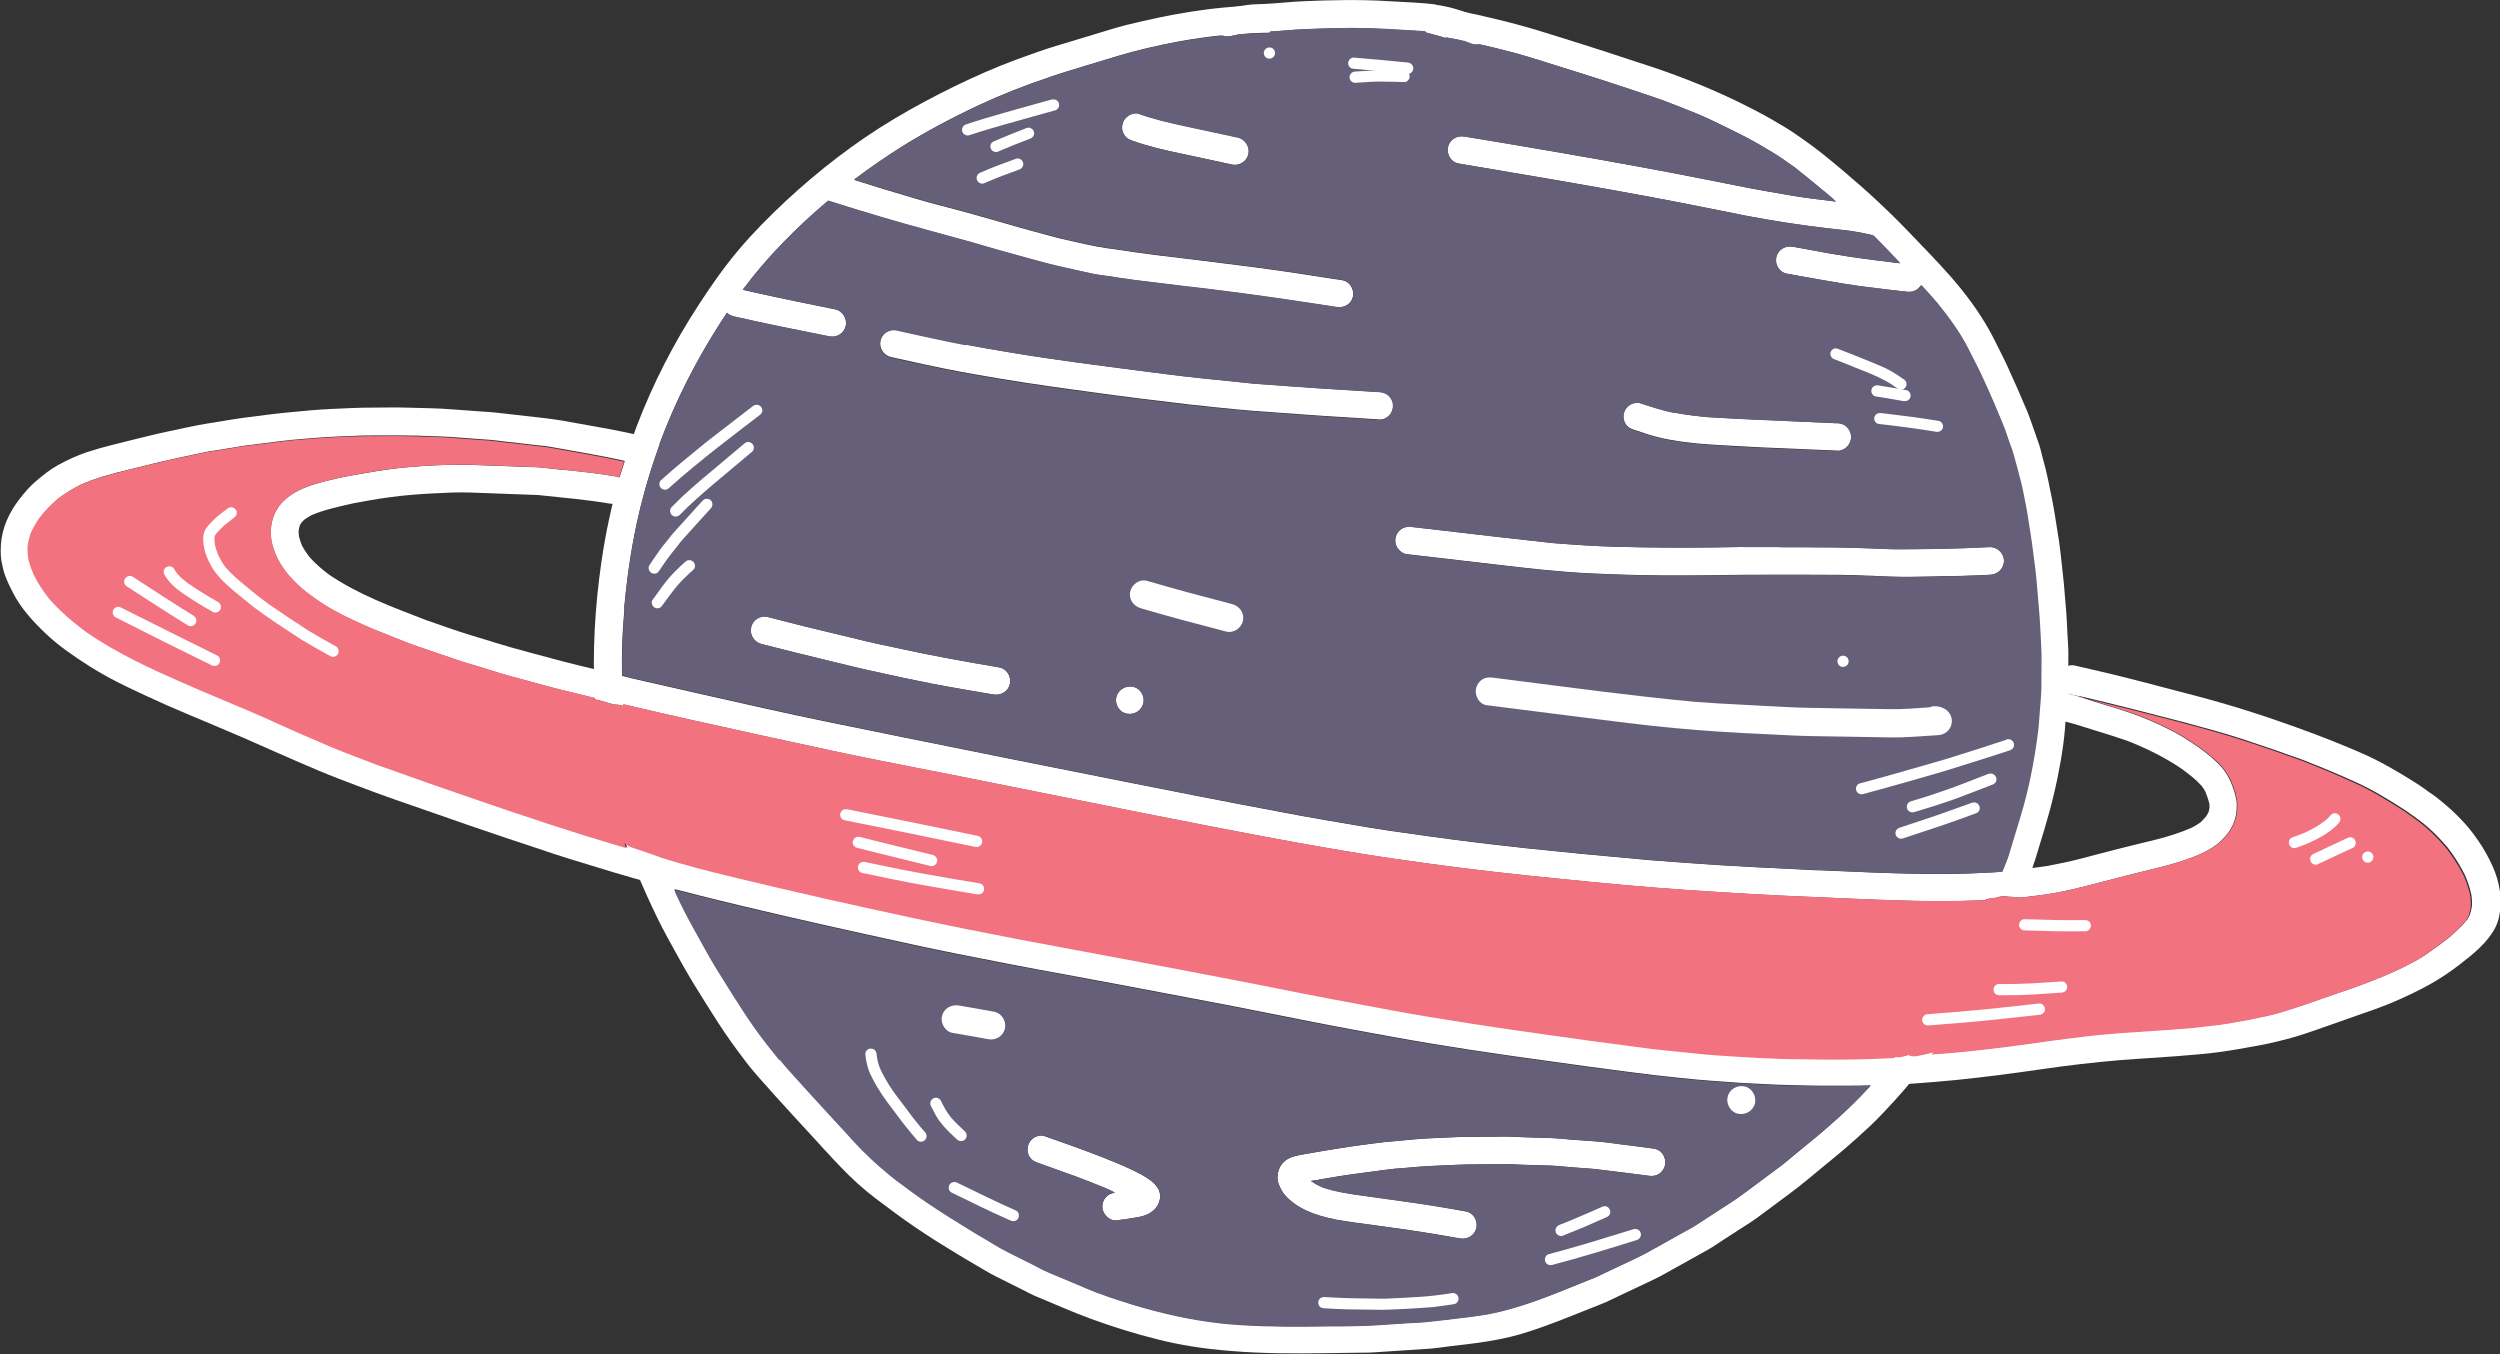 <?xml version="1.0" encoding="UTF-8"?>
<svg id="Capa_2" data-name="Capa 2" xmlns="http://www.w3.org/2000/svg" viewBox="0 0 207.11 112.19">
  <rect x="0" y="0" width="207.11" height="112.19" fill="#333333" stroke="none"/>
  <defs>
    <style>
      .cls-1 {
        fill: #665f79;
      }

      .cls-2 {
        fill: #fff;
      }

      .cls-3 {
        fill: #f2727f;
      }
    </style>
  </defs>
  <g id="OBJECTS">
    <g>
      <path class="cls-2" d="M117.44.47c-.01.06-.02.11-.03.18,0,.09,0,.18,0,.27-.02.31-.05.62-.11.93-.01.08-.03.15-.04.23.12.03.23.07.35.13.17.09.31.22.41.37,0,0,.01,0,.01,0h0s0,0,0,0c.02.03.05.07.05.1l.59.16c.38.1.77.21,1.14.33v-.02s-.04-.02-.05-.03c0,0,.01,0,.02,0l-.02-.03.34.07.34.06c.28.05.56.11.84.17l.11.04c.36.07.72.15,1.08.23.02,0,.03,0,.05,0,.93.21,1.85.44,2.77.68.88.23,1.75.51,2.6.77l.15.05.84.26.47.15c1.09.34,2.17.67,3.25,1.02,1.67.54,3.33,1.09,4.99,1.66.98.37,1.95.75,2.94,1.15.85.35,1.7.77,2.52,1.17l.21.11.2.1c1.04.51,1.83.93,2.55,1.36l.42.25c.32.18.63.37.93.57l.14.09,1.16.81c.98.78,1.94,1.56,2.89,2.36.14.11.28.23.41.37.85.74,1.68,1.5,2.51,2.27.23.21.45.43.68.64.01,0,.02,0,.03,0,.56.55,1.1,1.11,1.69,1.73l.11.12.33.35s.02.03.03.05c.6.62,1.2,1.24,1.79,1.88,0,0,0-.01,0-.01.45.49.89.98,1.32,1.48,1.17,1.44,2,2.66,2.59,3.83l.93,1.84.19.41.07.14c.29.63.58,1.26.85,1.9l.4.95.4.95c.13.31.24.64.35.96l.13.39.12.33c.11.31.22.61.3.93l.27.99.26.99c.19.67.32,1.37.45,2.1l.11.6.08.51c.16,1.01.33,2.05.45,3.08l.09.69c.06.43.11.87.15,1.31l.1,1.17.1,1.17c.08.98.13,1.96.18,2.94l.04.84c0,.12,0,.25,0,.37v.15c0,.47,0,.95-.01,1.43v.37c0,.39,0,.77-.04,1.16-.07.9-.14,1.8-.21,2.71-.33,2.72-.82,5.11-1.49,7.31-.34,1.13-.68,2.27-1.03,3.4l-.46,1.17s0,0-.01,0c-.16.42-.32.84-.48,1.26-.12.31-.24.61-.37.92.04,0,.09-.01.13-.02h.21c.13-.06.28-.1.45-.12.14-.02.28-.02.42-.01l.32.03h.18s.17.03.17.03h.15c.15.02.3.03.45.04,0,0,0,0,.01,0,.21-.55.42-1.1.63-1.65.18-.47.36-.94.51-1.42.26-.84.51-1.69.77-2.53.29-.97.56-1.94.79-2.93.22-.9.4-1.81.56-2.72.15-.87.28-1.74.35-2.62.06-.77.12-1.54.19-2.32.04-.49.08-.96.08-1.45,0-.84.01-1.67.02-2.51,0-.56-.05-1.13-.08-1.69-.03-.57-.04-1.13-.09-1.7-.07-.83-.14-1.67-.21-2.5-.05-.53-.11-1.05-.17-1.58-.07-.61-.13-1.23-.22-1.84-.13-.8-.25-1.6-.38-2.4-.1-.63-.23-1.25-.36-1.87-.11-.56-.22-1.12-.36-1.68-.12-.43-.23-.86-.34-1.29-.07-.26-.12-.53-.21-.78-.25-.71-.5-1.43-.75-2.14-.2-.58-.47-1.15-.71-1.72-.22-.52-.44-1.04-.68-1.55-.3-.66-.58-1.32-.91-1.96-.35-.69-.68-1.39-1.05-2.06-.91-1.63-2.02-3.12-3.25-4.52-1.08-1.23-2.24-2.41-3.37-3.59-1.75-1.83-3.6-3.54-5.54-5.17-1.05-.88-2.1-1.76-3.23-2.54-.53-.37-1.05-.74-1.6-1.07-.56-.33-1.1-.66-1.67-.97-1.16-.62-2.33-1.21-3.53-1.75-1.26-.57-2.52-1.08-3.81-1.56-1.23-.46-2.48-.87-3.73-1.27-1.27-.42-2.54-.84-3.82-1.24-1.2-.38-2.4-.76-3.61-1.13-1.23-.38-2.46-.71-3.71-1.01-.99-.24-1.99-.47-3-.66-1.18-.22-2.36-.4-3.55-.48h0Z"/>
      <path class="cls-2" d="M108.6.51c-1.88-.1-3.76-.09-5.64,0-1.92.1-3.82.35-5.71.7-.91.17-1.81.36-2.71.57-.83.19-1.67.39-2.48.64-.62.19-1.25.38-1.87.57-.82.25-1.64.49-2.46.74-1.18.35-2.34.77-3.49,1.19-1.76.65-3.48,1.41-5.16,2.23-1.7.83-3.37,1.72-4.99,2.69-3.24,1.93-6.25,4.27-9.01,6.83-1.36,1.27-2.68,2.6-3.88,4.02-1.21,1.43-2.29,2.98-3.31,4.55-2.06,3.16-3.79,6.53-5.14,10.06-.37.97-.71,1.94-1.02,2.93,0,0,.01,0,.02,0l-.22.69-.17.51c-.68,2.34-1.19,4.73-1.54,7.14-.53,3.71-.76,7.49-.54,11.24h0s.01,0,0,.14c.05,0,.1,0,.15.02l.14.02c.07.01.14.04.22.07l.12.03c.18.06.37.11.55.16l.21.06.2.06s.07,0,.12,0c.14,0,.29.02.44.05.05.01.11.02.17.06.01,0,.02,0,.04,0,0-.02,0-.05.02-.1-.06-.8-.1-1.6-.11-2.4h-.02c-.03-1.5,0-3.02.12-4.52.02-.34.05-.69.08-1.04,0,0,0,0,0,0,0,.02,0,.03,0,.05,0-.02,0-.03,0-.05,0,.01-.02.03-.03.04.23-2.57.57-4.88,1.04-7.07.39-1.82.89-3.61,1.47-5.33.15-.46.31-.91.47-1.37h0s0,.02,0,.02l-.05.08c1.29-3.48,3-6.87,5.08-10.1.49-.77,1-1.53,1.53-2.27,0,0,0,0,0,0,.01-.02.02-.03.03-.04,0,.01-.02.02-.02.03.01-.02.03-.04.05-.06,0,0-.01.02-.02.03.01-.02.03-.04.04-.06,0,0,0,.01,0,.01.09-.12.17-.23.26-.35,0,0-.01,0-.02,0,1.01-1.35,2.13-2.65,3.33-3.89,1.15-1.19,2.42-2.37,3.76-3.5h.01c.12-.1.24-.2.37-.31-.02.02-.04.04-.07.05.03-.03.07-.05.1-.08h0s0,0,0,0c.04-.04.08-.07.12-.11-.03.03-.07.06-.1.09.58-.48,1.16-.94,1.76-1.39-.01,0-.02,0-.03,0,1.29-.97,2.62-1.89,3.96-2.73,1.85-1.15,3.92-2.27,6.32-3.4,1.82-.85,3.78-1.63,5.99-2.37.9-.31,1.81-.58,2.73-.86l1.42-.43,1.42-.43c1.54-.46,3.23-.86,5.18-1.22,1.17-.21,2.36-.37,3.55-.49.01,0,.03,0,.04.01.38-.03.76-.07,1.14-.09l.11-.02c.45-.03.89-.06,1.34-.07.39-.02.79-.04,1.17-.03.02-.05.05-.09.09-.15,0,0,.01,0,.02,0,.21-.28.52-.42.87-.46.83-.09,1.67-.11,2.51-.13.07,0,.14,0,.21,0,.04-.02.09-.04.14-.05.37-.14.79-.09,1.19-.02.35.03.7.07,1.05.11,0,0,0,0,.01,0,.02-.05.04-.09.06-.13.26-.48.76-.67,1.28-.59.28.04.56.1.84.17.05-.15.11-.29.16-.44-.1-.02-.2-.04-.3-.06-1.54-.29-3.11-.41-4.68-.5h0Z"/>
      <path class="cls-2" d="M160.11,87.16l-.46.11c-.22.05-.44.1-.66.15-.21.05-.41.06-.59.03-.1-.02-.18-.05-.25-.09l-.13.04-.1.03-.1.03c-.15.05-.3.09-.48.09-.07,0-.14-.01-.21-.02-.02,0-.03,0-.05-.01l-.09.09s-.03,0-.04,0c-.48.59-.98,1.19-1.49,1.76-.18.2-.36.4-.54.6,0,0,0,.02,0,.02-.52.57-1.07,1.14-1.63,1.67-.63.62-1.3,1.21-1.95,1.78l-.14.12-.27.24-1.63,1.34-1.49,1.23c-.22.18-.46.35-.69.52l-.08.06-.24.18c-.74.56-1.49,1.11-2.23,1.66-.75.55-1.52,1.05-2.38,1.6l-.8.52c-.13.09-.27.17-.4.26-.27.18-.54.36-.82.52-.64.35-1.28.7-1.91,1.06l-.64.36-.09.05c-.64.36-1.3.73-1.97,1.05l-3.33,1.57-1.41.57c-2.41.98-4.9,2-7.5,2.5-1.21.21-2.45.35-3.73.49l-1.25.14c-.35.04-.7.06-1.05.08l-.48.02-1.37.09-1.35.09c-.97.07-1.95.08-2.87.08h-.83c-2.41.05-4.98.07-7.5-.09-.4-.03-.79-.05-1.1-.08-1.11-.1-2.27-.27-3.44-.49-2.37-.45-4.83-1.15-7.53-2.14-.27-.11-.54-.22-.81-.33l-.23-.1-.56-.24-2.26-.94c-.32-.14-.64-.3-.95-.47l-.36-.19-2.16-1.08c-.36-.18-.72-.39-1.14-.64l-.5-.3c-.51-.29-1.02-.6-1.52-.91-1.09-.66-2.26-1.39-3.41-2.17-.13-.08-.25-.17-.32-.22l-.36-.25c-.31-.22-.63-.44-.93-.67l-.51-.38c-.37-.27-.73-.54-1.08-.83l-.24-.2-.09-.08c-.42-.35-.84-.71-1.23-1.09-.55-.52-.97-.94-1.36-1.36-.58-.64-1.17-1.27-1.75-1.91l-.32-.35c-1.06-1.16-2.13-2.31-3.17-3.49l-.55-.62-.25-.31c-.05-.06-.1-.12-.15-.17v.03s.05.04.06.06c-.02-.02-.03-.04-.05-.06l.03.07c-.69-.84-1.5-1.83-2.25-2.92-.57-.83-1.12-1.69-1.66-2.53l-.14-.22-.35-.56c-.56-.89-1.16-1.84-1.7-2.82l-.44-.79-.8-1.45c-.4-.73-.81-1.53-1.31-2.6l-.07-.19c-.43-.92-.83-1.85-1.2-2.79-.02,0-.03-.01-.05-.01,0,0,0-.04-.01-.08h0s-.27-.1-.27-.1l-.24-.08-.13-.05-.13-.05c-.13-.04-.27-.08-.39-.13-.2-.06-.39-.13-.58-.2l-.22-.07c-.22-.07-.44-.14-.62-.26-.09-.05-.17-.11-.23-.17-.02-.01-.04-.03-.05-.04l.07.24c.52,1.46,1.11,2.9,1.75,4.31.52,1.13,1.05,2.26,1.65,3.35.69,1.25,1.36,2.5,2.1,3.72.68,1.12,1.38,2.22,2.08,3.32.73,1.14,1.52,2.23,2.34,3.3.37.49.79.98,1.2,1.44.44.49.87.98,1.31,1.47.94,1.04,1.88,2.06,2.83,3.09.84.92,1.68,1.85,2.55,2.75.87.91,1.8,1.76,2.81,2.53,1.13.86,2.27,1.71,3.44,2.5,1.12.76,2.26,1.47,3.42,2.17.5.31,1.01.6,1.52.9.52.3,1.04.63,1.58.9.74.37,1.48.74,2.22,1.11.42.21.83.44,1.26.61,1.45.6,2.9,1.25,4.37,1.79,1.85.68,3.73,1.27,5.64,1.74.92.23,1.84.42,2.78.57,1.03.17,2.08.28,3.13.37,2.7.23,5.41.23,8.12.19.93-.02,1.86-.03,2.8-.04.37,0,.74,0,1.1-.03,1.52-.1,3.03-.2,4.55-.3.58-.04,1.17-.14,1.75-.21.76-.09,1.52-.17,2.29-.28.92-.13,1.83-.29,2.73-.51.95-.23,1.88-.55,2.81-.88.78-.28,1.55-.58,2.32-.89.8-.32,1.6-.64,2.41-.96.43-.17.85-.39,1.28-.59.83-.39,1.67-.78,2.5-1.18.35-.17.71-.33,1.06-.52,1.31-.73,2.62-1.45,3.92-2.18.47-.27.92-.59,1.37-.88.73-.47,1.46-.95,2.19-1.41.33-.22.64-.45.96-.69.75-.56,1.5-1.12,2.25-1.67,1.01-.75,1.96-1.56,2.93-2.36.55-.45,1.1-.9,1.64-1.36.69-.6,1.38-1.21,2.05-1.84.71-.67,1.38-1.39,2.04-2.11,1.15-1.26,2.22-2.59,3.24-3.96,0,0-.01,0-.02,0h0s-.01,0-.01,0l.12-.12h0s.03-.04.04-.06l-.14.03h0Z"/>
      <path class="cls-2" d="M69.01,16.28s.01,0,.02-.01c0,0-.01,0-.02.01h0Z"/>
      <polygon class="cls-2" points="69.01 16.29 69.01 16.28 69.01 16.29 69.01 16.29 69.01 16.29"/>
      <path class="cls-2" d="M68.97,16.32s.02-.02.03-.03c-.01,0-.02.02-.03.03h0Z"/>
      <path class="cls-2" d="M61.25,24.37s0-.01.01-.02c0,0,0,.01-.01.02h0Z"/>
      <path class="cls-2" d="M118.96.37c-1.29-.16-2.59-.19-3.89-.27-2.35-.15-4.7-.1-7.06,0-1.03.04-2.06.17-3.09.22-.52.03-1.05.02-1.57.09-.67.09-1.33.22-1.99.37-.62.14-.94.9-.76,1.46.09.28.3.53.56.67.04.02.07.04.11.05.01,0,.03,0,.04,0,.05.02.1.03.16.04.18.03.36.02.59-.03l.55-.12s.08,0,.12,0c.11-.02.21-.04.32-.06.59-.07,1.17-.11,1.77-.13.13,0,.26-.01.38-.02,0,0,0-.01.01-.02.47-.02.94-.06,1.41-.1.94-.08,1.9-.12,2.83-.14h.17s.5-.02.5-.02c1.23-.04,2.36-.04,3.45,0,.8.03,1.6.07,2.4.12l.3.02.91.05c.29.02.57.04.86.06h0s0,0,0,0c0,0,0,0,0,.01.07,0,.15.01.22.02.44.06.88.13,1.31.24.47.12.93.27,1.39.42.07.03.15.06.22.09.04,0,.08.02.12.02l.42.16c.12.05.24.09.35.11.16.03.31.03.46,0,.01,0,.02,0,.04,0,.01,0,.03,0,.04-.01.28-.09.53-.3.67-.56.14-.27.17-.6.08-.9-.08-.26-.3-.57-.56-.67-1.06-.43-2.15-.84-3.27-1.05-.2-.04-.39-.07-.59-.09h0Z"/>
      <path class="cls-2" d="M67.81,15.28c-.07.3-.01.62.15.88.16.24.37.38.62.48,0,0,.01,0,.02-.01l.09.03c2.92.93,5.63,1.74,8.28,2.45l1.06.29.47.13c.68.19,1.36.37,2.04.56l1.12.33c.89.26,1.77.51,2.67.75l.91.25c.92.26,1.86.52,2.81.72.78.17,1.56.35,2.39.53l.2.04c.3.06.61.1.91.14l.46.06.55.09.19.03c.39.06.78.12,1.18.17l1.07.13,1.07.13,2.03.25,1.9.22c3.7.45,7.47,1.02,10.71,1.51.66.1,1.23-.26,1.37-.86.07-.29,0-.63-.18-.9-.17-.25-.4-.41-.69-.46-2.69-.42-5.13-.8-7.61-1.12-2.64-.34-5.28-.66-7.93-.98-1.13-.14-2.25-.31-3.38-.48l-.3-.04-.31-.04c-.3-.05-.59-.1-.89-.15-.65-.12-1.29-.27-1.94-.42l-.89-.2c-.36-.08-.71-.18-1.07-.28l-.45-.12-.7-.19c-.38-.1-.76-.2-1.14-.31l-1.98-.57-1.98-.56c-.74-.21-1.48-.41-2.22-.6-.9-.23-1.8-.47-2.7-.74l-.79-.24c-1.17-.34-2.34-.69-3.51-1.07-.75-.23-1.49-.46-2.23-.69-.03-.01-.07-.02-.11-.03-.58-.11-1.16.36-1.29.91h0Z"/>
      <path class="cls-2" d="M59.86,24.84c-.09.4.05.81.33,1.09,0,0,0-.01.01-.02.15.15.34.25.55.3,2.55.58,5.11,1.1,7.95,1.66.63.12,1.22-.26,1.36-.87.07-.29,0-.62-.17-.89-.17-.25-.42-.42-.7-.48-2.17-.44-4.41-.89-6.64-1.39-.43-.09-.86-.19-1.29-.29-.01,0-.02,0-.04-.01-.6-.12-1.22.29-1.35.9h0Z"/>
      <path class="cls-2" d="M114.2,32.48c-3.57-.21-6.96-.44-10.34-.7l-.84-.09c-2.32-.23-4.42-.44-6.51-.71l-1.55-.2c-1.97-.25-3.94-.51-5.91-.78-1.33-.18-2.65-.37-3.97-.58-1.08-.17-2.16-.36-3.23-.54l-.46-.08c-.45-.08-.9-.16-1.35-.25-1.84-.35-3.7-.77-5.51-1.17l-.25-.05c-.6-.11-1.2.28-1.33.88-.14.62.25,1.23.87,1.37l.1.02c1.63.37,3.66.82,5.62,1.19.47.09.93.17,1.4.25,1.32.23,2.65.46,3.98.66,1.29.2,2.58.38,3.95.57l.22.03c2.29.32,4.65.64,6.99.91l1.32.16c.79.1,1.59.2,2.39.27l.71.08.69.07c.89.09,1.79.18,2.68.25,3.55.27,7.07.51,10.46.71.29.02.6-.17.78-.36.21-.22.32-.53.31-.84-.01-.3-.15-.58-.37-.79-.15-.14-.33-.22-.56-.27-.09-.02-.18-.03-.28-.04h0Z"/>
      <path class="cls-2" d="M158.39,21.91c-.34-.04-.68-.08-1.02-.12,0,.01,0,.02,0,.02-1.4-.17-2.8-.34-4.19-.55-1.08-.16-2.18-.36-3.24-.56l-.48-.09c-.32-.06-.63-.12-.95-.17-.65-.11-1.24.26-1.37.87-.07.3,0,.63.17.89.16.25.41.42.7.47l1.04.19c1.2.22,2.41.43,3.62.63,1.25.21,2.53.36,3.77.51l.22.02,1.23.14c.27.03.57.04.86-.15.13-.08.25-.2.37-.34.07-.11.13-.24.16-.38.07-.3,0-.62-.15-.88-.15-.23-.41-.46-.69-.51-.01,0-.03,0-.04,0h0Z"/>
      <path class="cls-2" d="M153.76,16.88c-.55-.07-1.11-.13-1.66-.2-.01,0-.03,0-.04,0,0,0,.01.02.02.02l-.31-.04c-1.16-.14-2.21-.27-3.25-.44l-.76-.13-.39-.07c-.77-.13-1.54-.26-2.31-.41l-.36-.07c-1.25-.24-2.49-.49-3.74-.74-.82-.16-1.64-.32-2.46-.48-3.69-.7-7.88-1.45-13.18-2.34l-.14-.03c-1.28-.21-2.57-.43-3.86-.64-.65-.11-1.23.26-1.37.86-.07.29,0,.63.17.9.16.25.4.41.69.47,5.58.94,10.63,1.79,15.8,2.75l.67.13.66.12c1.27.24,2.55.5,3.82.75l2.25.45.59.12c2.29.44,4.58.79,6.82,1.05l.65.07.34.04c.24.03.49.06.74.08.29.04.58.09.87.14.37.07.73.15,1.18.25,0,0,.01.01.02.02.59.08,1.16-.31,1.29-.9.14-.62-.26-1.25-.88-1.39-.37-.08-.74-.16-1.11-.23-.25-.05-.5-.09-.75-.12h0Z"/>
      <path class="cls-2" d="M93.49,9.59c-.26.16-.44.42-.5.72-.07.3-.02.61.15.86.18.3.45.41.72.5,1.26.45,2.55.75,3.88,1.03,1.44.31,2.88.62,4.33.93h.03s0,0,0,0c.6.12,1.2-.28,1.33-.88.07-.29.01-.6-.15-.86-.17-.27-.42-.44-.71-.51-1.44-.31-2.88-.62-4.32-.93-1.39-.3-2.64-.58-3.88-1.03-.03,0-.06-.02-.1-.03-.26-.05-.57.05-.77.17h0Z"/>
      <path class="cls-2" d="M152.14,35.06l-2.89-.13c-2.41-.1-5.14-.22-7.82-.38-.66-.06-1.64-.17-2.65-.35h-.04c-.95-.19-1.86-.48-2.95-.84-.29-.05-.6.06-.77.17-.25.16-.44.42-.5.72-.07.29-.01.61.15.86.17.28.41.4.72.5l.28.09c.5.17,1.13.39,1.74.53.29.07.58.14.88.19.51.1,1.03.17,1.54.23.96.12,1.88.18,2.58.22,1.16.07,2.32.13,3.48.19,1.18.05,2.36.1,3.53.15l2.85.12c.29.02.6-.17.78-.36.21-.23.32-.53.31-.84-.02-.3-.15-.59-.37-.79-.16-.15-.34-.23-.56-.27-.09-.02-.18-.02-.28-.03h0Z"/>
      <path class="cls-2" d="M164.83,45.32c-2.81.15-5.57.17-7.67.18-.45,0-.91-.02-1.36-.04l-.46-.02c-.68-.03-1.35-.05-2.03-.07-.93-.02-1.86-.03-2.8-.03h-.1s-.99,0-.99,0h-1.57s-.78-.02-.78-.02h-1.43c-1.03-.01-2.06,0-3.09.02h-.1s-.44.01-.44.01c-2.56.03-5.25.02-8.01-.05-1.79-.04-3.56-.17-5.37-.31-3.07-.33-6.13-.69-9.2-1.05l-2.44-.28c-.32-.04-.59-.02-.87.15-.26.16-.44.42-.5.72-.07.3-.02.61.15.86.13.21.39.44.68.51h0s.04,0,.04,0c2.52.29,5.05.59,7.57.88,2.1.25,4.98.59,7.74.72,2.77.13,5.35.19,7.88.17.93,0,1.87-.01,2.8-.03,1.57-.02,3.14-.04,4.7-.03.73,0,1.47,0,2.21,0h.22c1.7,0,3.45,0,5.18.08h.14c1.14.06,2.44.12,3.69.09l1.28-.02,1.28-.03,1.28-.02c.82-.02,1.64-.05,2.46-.1.63-.04,1.12-.58,1.1-1.2-.03-.52-.42-.97-.94-1.07-.1-.02-.18-.03-.26-.02h0Z"/>
      <path class="cls-2" d="M171.05,57.37c-.61-.12-1.22.29-1.35.89-.14.62.27,1.25.88,1.39.97.22,1.91.52,2.85.82.93.29,1.86.57,2.78.89,1.58.62,3.09,1.36,4.5,2.31.6.44,1.18.88,1.68,1.43.12.16.22.31.31.48.14.33.25.67.34,1.02,0,.11.01.22,0,.34-.02.1-.04.2-.06.3-.06.13-.12.25-.2.37-.15.18-.3.35-.47.51-.23.17-.48.32-.74.45-1.86.83-3.87,1.18-5.83,1.69-1.11.28-2.22.58-3.34.87-.92.24-1.84.43-2.78.61-1.25.18-2.51.35-3.77.46v.02c-.46.04-.91.07-1.36.08l-.64.03c-.64.03-1.28.06-1.91.07-.92,0-1.83.01-2.75,0-2.81-.05-5.66-.18-8.42-.3h-.25s-2.15-.11-2.15-.11c-1.95-.09-3.9-.19-5.85-.31-1.96-.12-3.9-.27-5.85-.42-4.07-.36-7.36-.68-10.38-1-1.89-.2-3.78-.43-5.67-.67-1.53-.2-3.06-.42-4.61-.64l-.86-.12c-1.28-.19-2.55-.4-3.83-.63l-1.49-.25c-1.23-.21-2.46-.44-3.68-.67l-1.57-.3c-.71-.13-1.41-.26-2.12-.4-2.35-.45-4.69-.91-7.04-1.38l-1.33-.26c-6.69-1.33-13.38-2.66-20.07-4.02l-.19-.04c-3.38-.68-6.87-1.39-10.29-2.15-3.67-.82-7.35-1.65-11.02-2.49l-1.04-.26s0,0,0,0c-1.21-.29-2.42-.59-3.63-.88-1.49-.36-2.96-.78-4.44-1.17-1.47-.39-2.93-.86-4.38-1.3-1.28-.38-2.53-.85-3.79-1.28-2.74-1.06-5.53-2.08-7.97-3.74-.61-.45-1.16-.93-1.66-1.5-.22-.3-.43-.6-.6-.93-.09-.24-.18-.48-.24-.73-.02-.16-.03-.31-.03-.48.02-.14.05-.28.09-.42.03-.06.07-.13.1-.19.08-.11.17-.21.27-.3.2-.14.4-.27.62-.39,1.11-.47,2.31-.71,3.48-.98.97-.18,1.94-.36,2.92-.49,1.24-.17,2.5-.27,3.75-.33.97-.05,1.96-.1,2.94-.07,1.89.07,3.79.14,5.68.21,1.98.21,3.97.38,5.93.71.62.11,1.25-.24,1.39-.88.11-.51-.16-1.1-.64-1.32v.02c-.07-.03-.14-.05-.25-.07-1.47-.26-2.98-.41-4.44-.56h-.11c-.53-.06-1.05-.12-1.58-.17-.21-.03-.43-.03-.64-.04h-.18c-.57-.03-1.15-.05-1.77-.07l-3.34-.12c-.55-.02-1.1,0-1.7,0h-.14c-1.37.04-2.74.13-4.09.27-1.25.14-2.49.36-3.68.57l-.33.06c-1.15.21-2.2.47-3.14.76-1.18.38-2.04.9-2.63,1.59-.73.87-1,2.1-.71,3.3.58,2.42,2.73,4.03,4.29,5.03,1.05.67,2.2,1.2,3.28,1.69.59.26,1.18.5,1.78.73l.77.31c.65.26,1.3.53,1.97.75l1.49.51,1.51.52c.59.2,1.19.38,1.79.56l.22.06.83.26c.61.19,1.22.38,1.84.55l.81.22.77.21c1.09.3,2.18.6,3.28.86l2.06.5s0,0,0,.02c.79.19,1.58.38,2.37.56,0-.02,0-.04.01-.06,2,.47,4,.94,6,1.38,3.76.84,7.53,1.66,11.29,2.47,2.59.56,5.32,1.09,8.02,1.62l2.44.48,4.95.99,4.98,1c3.44.69,6.88,1.39,10.33,2.05l1.39.27,3.03.58c2.35.45,4.21.78,6.01,1.09l.67.11.11.02.11.02.11.02.11.02c1.41.23,2.86.48,4.31.68,1.85.27,3.7.52,5.56.76,3.71.47,7.44.84,10.95,1.18,3.33.33,6.76.61,10.48.83,3.52.23,7.2.39,10.67.53,3.67.16,7.24.3,10.69.16l.46-.03h.15c.08-.05.17-.09.29-.11.12-.03.24-.05.37-.07h.21c.13-.06.28-.1.45-.12.14-.02.28-.02.42-.01l.32.03h.18s.17.03.17.03h.15c.15.02.3.03.45.04.53-.06,1.07-.13,1.6-.2.78-.11,1.69-.25,2.59-.47.9-.21,1.8-.44,2.7-.68,1.31-.35,2.63-.67,3.95-1l1-.25c.83-.21,1.65-.47,2.44-.77.74-.28,1.36-.61,1.86-.98.78-.59,1.35-1.36,1.57-2.13.11-.38.16-.78.15-1.25,0-.2-.04-.4-.09-.61l-.03-.15c-.04-.21-.12-.42-.2-.63l-.03-.1c-.19-.5-.38-.87-.62-1.22-.31-.44-.72-.82-1.11-1.17-.75-.65-1.59-1.2-2.31-1.65-.74-.46-1.5-.82-2.23-1.16-.86-.39-1.63-.69-2.35-.93-.59-.2-1.17-.38-1.77-.56l-.97-.3-.41-.13c-.33-.11-.66-.21-1.01-.33,0,0,0,0,0,0-.37-.1-.75-.21-1.13-.29-.01,0-.03,0-.04,0h0ZM27.38,47.65s.08.06.12.09c-.04-.03-.08-.06-.12-.09h0Z"/>
      <path class="cls-2" d="M170.45,56.08c-.14.62.26,1.25.88,1.39.3.07.6.14.91.21,0,0-.01,0-.02,0,0,0,.03-.02.04-.02,3,.7,5.93,1.46,8.66,2.17,1.57.42,3.26.88,4.93,1.42,1.75.58,3.38,1.14,4.84,1.67,1.77.69,3.19,1.29,4.48,1.88,1.39.63,2.66,1.4,4.13,2.35l.24.17.67.48c.85.6,1.68,1.38,2.53,2.37.58.74,1.06,1.5,1.47,2.33.25.58.43,1.13.54,1.68.04.3.05.58.04.86-.04.24-.09.47-.16.7-.07.15-.14.29-.23.43-.46.58-1.04,1.09-1.54,1.53-.67.52-1.32.99-1.97,1.43-.58.39-1.24.72-1.82,1.01l-.33.16c-.85.4-1.79.79-2.86,1.19-.68.26-1.37.5-2.06.73l-.11.04-.22.08c-.34.11-.67.23-1.01.34-1.12.41-2.22.77-3.26,1.09-.86.27-1.76.45-2.55.61l-.51.1c-.52.09-1.03.17-1.54.27-.41.07-.82.12-1.28.17l-.44.05c-.91.12-1.89.21-2.99.28l-1.2.08-.3.02c-1.7.11-3.46.23-5.18.41-1.21.14-2.41.29-3.61.46l-1.12.16c-.56.08-1.12.16-1.68.23-2.26.3-4.05.49-5.63.62-.04,0-.07,0-.11,0-.4.04-.79.07-1.19.1-.3.02-.59.05-.88.07,0,0,0,0,0,0-.19.05-.38.06-.55.04-.29.02-.57.04-.86.05-.08.01-.16.03-.25.03-.02,0-.05,0-.07,0-.07,0-.15,0-.23,0l-.05.05c-2.02.11-4.04.16-6,.13l-1.24-.02-1.46-.02c-.55,0-1.11-.03-1.66-.06l-.76-.03c-.91-.04-1.82-.1-2.73-.16l-.63-.04-.37-.03-.78-.06c-1.01-.1-2.03-.21-3.04-.31l-.25-.02c-.79-.08-1.58-.19-2.38-.29l-1.12-.15c-1.82-.23-3.63-.48-5.44-.74l-1.36-.19c-3.46-.49-8.01-1.15-12.48-1.97-1.53-.28-3.07-.57-4.6-.86-.92-.17-1.84-.35-2.75-.53l-2.36-.47-.86-.17c-.85-.17-1.71-.34-2.56-.5l-3.34-.64c-3.65-.7-7.3-1.38-10.96-2.06-1.1-.21-2.21-.41-3.31-.62-3.03-.58-6.01-1.18-9.1-1.84-2.4-.52-4.79-1.04-7.17-1.58-2.39-.54-4.77-1.11-7.15-1.67-1.19-.29-2.3-.56-3.33-.84-1.09-.28-2.13-.56-3.12-.84,0,0,0-.02,0-.03-.92-.25-1.84-.52-2.76-.78v.02c-1.11-.33-2.22-.67-3.33-1.01-4.33-1.35-8.68-2.87-12.88-4.32l-.34-.12c-.92-.32-1.84-.65-2.76-.98l-1.33-.47c-.93-.36-1.86-.71-2.79-1.07-.56-.22-1.11-.46-1.66-.69l-.2-.09-.87-.37c-.83-.36-1.66-.73-2.49-1.1-.87-.4-1.74-.78-2.62-1.15l-1.52-.64-.49-.21c-1.14-.48-2.27-.95-3.4-1.45-2.6-1.14-5.35-2.4-7.91-4.14-1.25-.9-2.28-1.82-3.16-2.8-.52-.66-.93-1.29-1.26-1.94-.23-.51-.39-.97-.5-1.43-.04-.34-.05-.69-.04-1.06.05-.31.12-.61.23-.95.19-.44.43-.87.73-1.32.44-.57.93-1.09,1.5-1.58.58-.44,1.17-.81,1.82-1.14,1.28-.58,2.66-.94,3.96-1.25.73-.18,1.46-.36,2.19-.54,1.5-.36,2.99-.67,4.36-.96l1.45-.23,1.45-.24c.28-.05.57-.08.85-.11l.39-.05,1.42-.18.46-.06c.67-.09,1.35-.14,2.03-.2l.98-.08c.69-.06,1.39-.09,2.12-.12l.8-.03c.85-.05,1.7-.05,2.56-.05h.17c.89,0,1.78,0,2.68.02l.83.03c.68.02,1.36.04,2.04.08.74.06,1.48.11,2.24.17l1.12.08,1.25.15,1.26.14.78.09.79.09.16.02h.11c.11.03.21.03.32.05,1,.18,2,.36,3.05.54.48.09.96.18,1.44.27.61.12,1.23.24,1.86.39.15.03.3.06.45.09.62.13,1.25-.26,1.39-.88.14-.61-.26-1.26-.88-1.39-.82-.17-1.63-.35-2.46-.5-.76-.13-1.52-.27-2.29-.41-.93-.17-1.84-.34-2.78-.45-1.35-.15-2.71-.31-4.06-.46-.43-.05-.86-.07-1.29-.1-.82-.06-1.63-.12-2.45-.18-1.11-.09-2.23-.1-3.35-.13-1.1-.04-2.2-.02-3.3-.01-1.11,0-2.21.06-3.31.11-1.13.05-2.26.16-3.39.27-1.14.1-2.27.26-3.41.4-1.12.14-2.24.34-3.36.52-1.14.18-2.26.44-3.39.68-.97.2-1.92.45-2.88.68-.59.15-1.17.29-1.76.44-.69.17-1.38.37-2.06.59-.83.28-1.62.65-2.39,1.07-.65.36-1.22.82-1.79,1.3-.54.45-1.01,1-1.43,1.55-.83,1.08-1.41,2.33-1.51,3.7-.02.36-.03.69,0,1.05.02.33.11.68.18,1,.16.68.49,1.34.81,1.96.65,1.29,1.67,2.4,2.71,3.39,1.08,1.03,2.33,1.88,3.58,2.68,1.01.64,2.06,1.21,3.14,1.73,1.1.52,2.19,1.04,3.31,1.53,1.1.48,2.21.95,3.32,1.41,2.01.84,4,1.7,5.98,2.59,1.1.49,2.2.96,3.31,1.43,1.04.44,2.1.84,3.16,1.24,2.06.79,4.14,1.5,6.22,2.22,2.04.71,4.08,1.43,6.13,2.11,1.29.43,2.58.86,3.87,1.29,1.08.36,2.18.68,3.27,1.02,2.27.71,4.56,1.36,6.87,1.96v-.02c1.72.45,3.53.91,5.53,1.38,4.18,1,8.69,2.01,14.2,3.21,2.26.49,4.79,1,7.97,1.61,1.52.29,3.04.58,4.56.85,3.44.64,6.88,1.28,10.32,1.94l3.77.72c1.13.22,2.26.45,3.39.67l2.72.54,1.85.36c1.62.31,3.25.61,4.87.9,4.45.82,8.92,1.47,13.09,2.04,2.16.3,4.33.61,6.49.88l.94.12.26.03c.73.1,1.47.19,2.2.26l1.01.11c.86.09,1.73.18,2.6.24l1.12.08c.79.06,1.57.12,2.36.15l1,.05c.8.04,1.6.08,2.4.09l.93.02c.81.02,1.62.03,2.43.02.36,0,.71,0,1.07,0,.65,0,1.3,0,1.96-.03h0s0,.01,0,.02c.1,0,.2,0,.31-.01,1.11-.05,2.23-.07,3.33-.16,1.15-.09,2.3-.17,3.45-.29,1.19-.13,2.37-.25,3.56-.41,1.19-.15,2.37-.32,3.56-.49,2.13-.31,4.26-.56,6.4-.74,1.01-.09,2.02-.14,3.03-.21,1.24-.08,2.48-.18,3.71-.29,1.04-.09,2.09-.24,3.12-.42,1.09-.19,2.19-.37,3.26-.64.51-.13,1.03-.25,1.54-.41.55-.17,1.1-.35,1.64-.54,1.11-.39,2.21-.78,3.32-1.17.99-.34,1.99-.69,2.96-1.09,1.06-.45,2.1-.94,3.11-1.5.93-.51,1.79-1.11,2.63-1.76,1.05-.82,2.17-1.73,2.8-2.93.29-.55.41-1.22.45-1.84.01-.3.01-.58-.01-.88-.03-.29-.1-.59-.15-.88-.13-.65-.39-1.29-.68-1.89-.39-.81-.86-1.56-1.4-2.28-.86-1.15-1.91-2.13-3.04-3.02-.21-.17-.43-.31-.65-.46-.25-.18-.51-.38-.77-.55-.96-.62-1.94-1.21-2.94-1.76-.92-.51-1.89-.93-2.86-1.34-1.92-.81-3.87-1.53-5.83-2.21-1.91-.67-3.84-1.27-5.79-1.81-1.82-.5-3.65-.95-5.47-1.44-1.87-.49-3.76-.94-5.66-1.37-.01,0-.02,0-.04-.01-.6-.12-1.22.29-1.35.9h0Z"/>
      <path class="cls-2" d="M62.23,51.99c-.14.61.24,1.21.86,1.37,1.84.47,3.68.93,5.52,1.37l.99.24c.83.21,1.66.41,2.5.59.46.1.9.2,1.41.31.88.19,1.77.39,2.65.56l.86.17c1.04.2,2.09.39,3.14.57.71.12,1.42.24,2.13.36.65.11,1.23-.26,1.37-.87.07-.3,0-.63-.17-.9-.17-.25-.41-.41-.69-.47-1.57-.27-3.14-.54-4.71-.84-1.02-.19-2.05-.4-3.07-.62l-.79-.17c-.86-.18-1.71-.36-2.57-.56l-.4-.1-4.48-1.08c-.78-.19-1.55-.39-2.32-.59l-.94-.24c-.58-.11-1.18.29-1.3.88h0Z"/>
      <path class="cls-2" d="M92.48,57.76c-.07.3,0,.63.17.89.16.25.41.42.7.47.63.12,1.23-.26,1.37-.87.07-.3,0-.63-.17-.89-.16-.25-.41-.42-.7-.47-.63-.12-1.23.26-1.37.87h0Z"/>
      <path class="cls-2" d="M134.41,94.82l-.58-.08-.16-.02c-.49-.06-.98-.13-1.48-.16l-.92-.07-1.04-.07-.32-.03-.31-.03c-.4-.04-.8-.07-1.21-.08l-1.02-.03-1.02-.03-.64-.03c-.39-.02-.79-.03-1.17-.03l-2.05.02h-.54s-.18,0-.18,0c-.33,0-.67,0-1,.02-.37.02-.74.03-1.11.05-.81.03-1.72.07-2.61.15l-1.14.11-1.15.1c-.37.04-.75.09-1.12.14l-.17.02c-.23.03-.45.07-.68.09-1.22.16-2.44.37-3.65.57l-.72.13-.3.05-.16.03c-.52.09-1.05.18-1.47.51-.4.31-.61.72-.65,1.3-.04.45.15.84.34,1.18.21.39.6.73.79.89.35.29.76.55,1.26.78.67.31,1.45.55,2.43.73.55.1,1.1.18,1.66.26l.18.02.37.05c.89.12,1.78.25,2.67.37,1.62.22,3.38.5,5.4.86.65.11,1.23-.26,1.37-.87.07-.3,0-.63-.17-.9-.17-.25-.41-.42-.69-.47-2.1-.38-3.7-.63-5.18-.83l-1.28-.18-1.28-.18-.57-.08c-.63-.08-1.27-.17-1.89-.29-.61-.12-1.14-.25-1.62-.41-.36-.15-.63-.29-.87-.45-.05-.03-.1-.06-.15-.09h0s0,0,.01,0c0,0-.01,0-.02-.01.14-.03.28-.05.41-.07h.16s.04-.01.06-.02h-.07s.32-.06.32-.06c1.05-.18,2.12-.36,3.19-.49l2.17-.29c.48-.07.97-.11,1.45-.14l.61-.05c.98-.1,1.98-.14,2.96-.18l.92-.04c.38-.02.76-.02,1.17-.03h.32s1.16-.01,1.16-.01h1.16c.36-.02.71,0,1.06.02l.49.02c.78.03,1.57.05,2.36.07.39.01.78.05,1.17.09l.59.05.67.05,1.2.09.88.11c1.19.15,2.38.29,3.57.45.35.05.62,0,.86-.15.25-.16.44-.42.5-.72.07-.29,0-.64-.18-.91-.16-.25-.39-.4-.69-.46-.88-.12-1.77-.24-2.66-.35h0ZM108.14,97.37s0-.04,0-.06c0,.03,0,.05,0,.07,0,0,0,0,0,0h0Z"/>
      <path class="cls-2" d="M85.65,94.26c-.26.16-.44.42-.5.72-.07.29-.02.61.15.87.17.27.4.4.72.5l3.12,1.12c.81.31,1.6.61,2.41.95.23.1.46.2.68.32.05.02.09.04.14.06,0,0-.01,0-.02,0,0,0,.02,0,.02.01-.33.05-.56.16-.74.36-.21.22-.32.53-.31.84.03.51.44.99.92,1.08.09.02.19.02.28.01.56-.07,1.12-.15,1.68-.25.23-.04.45-.09.66-.16.31-.11.55-.28.82-.52.09-.12.18-.24.26-.37.05-.13.1-.27.14-.42.08-.29,0-.73-.19-.99-.18-.25-.34-.42-.54-.57-.22-.17-.45-.32-.7-.46-.65-.35-1.37-.69-2.19-1.03-1.7-.71-3.5-1.35-5.09-1.91l-.87-.31s-.06-.02-.09-.02c-.27-.05-.58.05-.77.17h0Z"/>
      <path class="cls-1" d="M118.05,2.58h0c-.29-.02-.57-.04-.86-.06l-.91-.05-.29-.02c-.8-.05-1.6-.09-2.4-.12-1.09-.03-2.22-.03-3.45,0l-.5.02h-.17c-.93.04-1.88.07-2.82.15-.47.04-.94.08-1.41.1-.04.05-.07.1-.1.15-.38,0-.77,0-1.17.02-.45.01-.89.04-1.34.07l-.55.12c-.23.05-.41.06-.59.03-.05-.01-.1-.02-.15-.04-1.19.11-2.38.28-3.55.48-1.95.36-3.64.76-5.18,1.22l-1.42.43-1.42.43c-.91.27-1.82.55-2.73.86-2.21.74-4.17,1.52-6,2.37-2.39,1.13-4.46,2.25-6.31,3.4-1.34.84-2.68,1.76-3.96,2.73,1.39.46,2.78.87,4.18,1.28l.79.24c.89.26,1.8.5,2.7.74.74.19,1.48.39,2.22.6l1.98.56,1.98.57c.38.11.76.21,1.14.31l.7.19.45.12c.36.1.71.2,1.07.28l.89.2c.65.15,1.29.29,1.94.42.3.06.59.11.89.15l.31.04.3.04c1.13.17,2.25.34,3.38.48,2.64.32,5.28.64,7.93.98,2.49.32,4.92.7,7.61,1.12.29.06.52.21.69.46.18.27.24.61.18.91-.13.6-.71.97-1.37.86-3.24-.5-7.01-1.07-10.71-1.51l-1.9-.22-2.03-.25-1.07-.13-1.07-.13c-.39-.05-.78-.11-1.18-.17l-.19-.03-.55-.09-.46-.06c-.3-.04-.61-.08-.91-.14l-.2-.04c-.84-.18-1.62-.35-2.39-.53-.94-.2-1.89-.47-2.81-.72l-.91-.25c-.89-.24-1.78-.5-2.67-.75l-1.12-.33c-.68-.19-1.36-.38-2.04-.56l-.47-.13-1.06-.29c-2.65-.72-5.36-1.52-8.28-2.45l-.09-.03c-1.35,1.13-2.61,2.3-3.76,3.49-1.21,1.23-2.33,2.54-3.33,3.89,2.58.61,5.17,1.13,7.68,1.63.28.05.53.22.7.48.17.27.24.59.17.89-.13.61-.73.99-1.36.87-2.84-.56-5.39-1.08-7.94-1.66-.21-.05-.4-.15-.55-.3-2.32,3.47-4.2,7.13-5.6,10.89l.1-.15.05-.13c-.84,2.19-1.52,4.51-2.03,6.88-.47,2.18-.81,4.49-1.04,7.07.04-.06.05-.12.06-.18-.19,1.88-.26,3.8-.22,5.68l1.04.26c3.67.84,7.34,1.67,11.02,2.49,3.42.76,6.92,1.47,10.29,2.16l.19.04c6.69,1.36,13.38,2.69,20.07,4.02l1.32.26c2.35.47,4.69.93,7.04,1.38.7.13,1.41.27,2.12.4l1.57.3c1.22.23,2.45.47,3.68.67l1.49.25c1.27.22,2.55.44,3.83.63l.86.12c1.55.22,3.08.45,4.61.64,1.89.23,3.78.46,5.67.67,3.01.32,6.31.64,10.38,1,1.95.15,3.9.3,5.85.42,1.95.12,3.9.22,5.85.31l2.15.1h.25c2.76.14,5.61.27,8.42.31.92.01,1.83,0,2.75,0,.64,0,1.27-.04,1.91-.06l.64-.03c.45-.02.9-.05,1.35-.08l.46-1.17c.35-1.13.69-2.26,1.03-3.4.67-2.2,1.16-4.6,1.49-7.32.07-.9.14-1.8.21-2.71.03-.39.03-.77.03-1.16v-.37c0-.48.01-.95.01-1.43v-.15c0-.12,0-.24,0-.37l-.04-.84c-.05-.98-.09-1.96-.18-2.94l-.1-1.17-.1-1.17c-.04-.44-.09-.87-.15-1.31l-.09-.69c-.12-1.03-.29-2.08-.45-3.08l-.08-.51-.11-.6c-.14-.72-.27-1.42-.45-2.1l-.26-.99-.27-.99c-.08-.32-.19-.62-.31-.93l-.12-.33-.13-.39c-.11-.33-.22-.65-.35-.96l-.4-.95-.4-.95c-.27-.64-.56-1.27-.85-1.9l-.07-.15-.19-.41-.93-1.84c-.59-1.18-1.42-2.4-2.59-3.84-.43-.5-.87-1-1.32-1.48-.13.17-.26.3-.41.39-.3.19-.59.18-.86.15l-1.23-.14-.22-.03c-1.24-.15-2.53-.3-3.77-.5-1.21-.2-2.41-.42-3.62-.63l-1.04-.19c-.28-.05-.53-.22-.7-.47-.18-.27-.24-.59-.17-.89.13-.61.72-.98,1.37-.87.32.06.63.11.95.17l.48.09c1.06.2,2.16.4,3.24.56,1.4.2,2.79.38,4.19.55,0,0-.05-.1-.05-.1l-.33-.35-.11-.12c-.6-.62-1.14-1.19-1.69-1.73-.45-.1-.81-.18-1.18-.25-.29-.05-.58-.1-.87-.14-.25-.03-.49-.06-.74-.09l-.34-.04-.65-.07c-2.24-.26-4.53-.62-6.82-1.05l-.59-.12-2.25-.45c-1.28-.25-2.55-.51-3.82-.75l-.66-.12-.67-.13c-5.17-.95-10.21-1.81-15.8-2.75-.29-.06-.53-.22-.69-.47-.18-.27-.24-.61-.17-.9.13-.6.72-.97,1.37-.86,1.28.21,2.57.43,3.85.64l.14.02c5.31.89,9.49,1.64,13.18,2.34.82.16,1.64.32,2.46.48,1.25.25,2.49.49,3.74.74l.36.07c.77.15,1.54.28,2.31.41l.39.07.76.13c1.04.18,2.09.3,3.25.44l.31.04c-.16-.18-.33-.33-.51-.48-.95-.8-1.91-1.58-2.89-2.36l-1.16-.81-.14-.09c-.3-.21-.62-.39-.93-.57l-.42-.25c-.73-.44-1.51-.86-2.55-1.36l-.2-.1-.21-.1c-.82-.4-1.67-.82-2.52-1.17-.98-.4-1.95-.78-2.93-1.15-1.66-.57-3.32-1.11-4.99-1.66-1.08-.35-2.16-.69-3.25-1.03l-.47-.15-.84-.26-.15-.05c-.85-.27-1.73-.54-2.6-.77-.92-.24-1.84-.47-2.77-.68-.15.03-.3.04-.46,0-.12-.02-.24-.06-.35-.11l-.41-.16c-.28-.06-.57-.12-.84-.17l-.34-.06-.34-.06.05.07c-.38-.12-.76-.22-1.14-.32l-.59-.16s-.03-.07-.05-.1h0ZM102.08,13.65l-.03-.02c-1.44-.31-2.88-.62-4.33-.93-1.33-.28-2.62-.57-3.88-1.03-.27-.1-.53-.21-.72-.5-.16-.26-.22-.57-.15-.86.06-.3.25-.56.51-.72.19-.12.51-.22.77-.17.03,0,.07.02.09.03,1.24.44,2.49.73,3.88,1.03,1.44.31,2.88.62,4.32.93.29.06.55.24.71.51.17.26.22.57.16.86-.13.6-.73.99-1.34.88h0ZM138.74,34.2h.04c1,.19,1.99.3,2.65.36,2.67.17,5.41.28,7.82.38l2.89.13c.1,0,.19.01.28.03.23.04.41.13.56.28.22.2.35.49.37.79.01.31-.1.61-.31.84-.17.18-.49.37-.78.36l-2.85-.12c-1.18-.05-2.36-.1-3.53-.15-1.16-.05-2.32-.11-3.48-.19-.69-.04-1.62-.1-2.58-.22-.51-.06-1.03-.14-1.54-.23-.29-.06-.59-.12-.87-.19-.61-.15-1.24-.36-1.74-.53l-.28-.09c-.31-.1-.55-.23-.72-.5-.16-.25-.22-.57-.15-.86.07-.3.25-.56.5-.72.18-.12.49-.23.78-.18,1.09.36,2,.66,2.95.84h0ZM80.03,28.56c.45.09.9.17,1.35.25l.46.08c1.08.19,2.15.37,3.23.54,1.32.21,2.65.39,3.97.58,1.97.27,3.93.52,5.91.78l1.55.2c2.09.27,4.19.48,6.51.71l.84.09c3.38.26,6.76.48,10.34.7.1,0,.19.02.28.04.23.04.41.13.56.27.22.2.35.49.36.79.01.31-.1.61-.31.84-.18.19-.49.38-.78.36-3.39-.2-6.91-.44-10.46-.71-.9-.07-1.79-.16-2.68-.25l-.69-.07-.71-.07c-.8-.08-1.6-.17-2.39-.27l-1.32-.16c-2.33-.27-4.7-.6-6.99-.91l-.22-.03c-1.37-.19-2.66-.37-3.95-.57-1.33-.2-2.66-.43-3.98-.66-.47-.08-.94-.16-1.4-.25-1.95-.37-3.98-.83-5.62-1.19l-.1-.02c-.61-.14-1-.75-.87-1.37.13-.6.73-.99,1.33-.88l.25.06c1.81.4,3.68.82,5.51,1.17h0ZM116.44,45.9h0c-.29-.07-.55-.3-.68-.51-.16-.25-.22-.57-.15-.86.06-.29.25-.55.5-.72.27-.17.55-.19.87-.15l2.44.28c3.07.36,6.13.72,9.2,1.05,1.81.14,3.58.26,5.37.31,2.75.07,5.45.08,8.01.05h.44s.1-.01.1-.01c1.03-.02,2.06-.03,3.09-.02h1.43s.78.01.78.01h1.57s.99.02.99.02h.1c.94,0,1.87,0,2.8.03.68.02,1.36.04,2.03.07l.46.02c.46.02.91.04,1.36.04,2.1,0,4.86-.03,7.67-.18.08,0,.17,0,.26.02.51.1.91.55.94,1.07.03.62-.46,1.16-1.09,1.2-.82.04-1.64.07-2.46.1l-1.28.03-1.28.03-1.28.02c-1.26.02-2.55-.03-3.7-.08h-.14c-1.73-.08-3.48-.09-5.18-.09h-.23c-.74,0-1.48,0-2.21,0-1.57,0-3.13,0-4.7.03-.93.01-1.87.02-2.8.03-2.53.02-5.11-.04-7.88-.17-2.76-.13-5.64-.47-7.74-.72-2.52-.3-5.05-.59-7.57-.88h-.04ZM77.03,56.59l-.86-.17c-.89-.17-1.77-.36-2.65-.56-.5-.11-.95-.21-1.41-.31-.84-.18-1.67-.38-2.5-.59l-.99-.24c-1.84-.44-3.68-.9-5.52-1.37-.62-.16-1-.76-.87-1.37.13-.59.73-.99,1.3-.88l.94.24c.77.2,1.54.4,2.32.59l4.48,1.08.4.1c.85.2,1.71.38,2.57.56l.79.17c1.02.22,2.04.42,3.07.62,1.57.3,3.14.57,4.71.84.29.05.53.22.69.47.18.26.24.6.17.9-.13.6-.72.98-1.37.87-.71-.12-1.42-.24-2.13-.36-1.05-.18-2.1-.37-3.14-.57h0ZM93.35,59.13c-.28-.05-.53-.22-.7-.47-.18-.27-.24-.6-.17-.89.13-.61.74-.99,1.37-.87.28.05.53.22.7.47.18.27.24.6.17.89-.13.61-.74.99-1.37.87h0Z"/>
      <path class="cls-3" d="M172.26,57.65s0,0,0,0c0,0-.03.02-.04.02.35.12.68.23,1.01.33l.41.13.97.3c.59.18,1.18.37,1.77.56.72.24,1.49.54,2.35.93.72.33,1.49.7,2.23,1.16.72.46,1.56,1,2.31,1.65.39.34.8.72,1.11,1.17.24.34.43.72.62,1.22l.03.1c.08.2.16.41.2.63l.03.15c.05.21.09.41.09.61.01.47-.04.88-.15,1.26-.22.77-.8,1.55-1.57,2.13-.49.37-1.12.7-1.86.98-.79.3-1.61.55-2.44.77l-1,.25c-1.32.33-2.63.65-3.95,1-.9.24-1.8.46-2.7.68-.91.22-1.81.36-2.59.47-.53.08-1.06.15-1.6.2-.15,0-.3-.01-.45-.03h-.15s-.17-.02-.17-.02h-.18s-.32-.04-.32-.04c-.15,0-.29,0-.42,0-.17.02-.32.06-.46.12h-.21c-.13.01-.25.03-.37.07-.12.03-.21.07-.29.12h-.16s-.46.02-.46.02c-3.45.14-7.03,0-10.7-.16-3.46-.14-7.15-.3-10.67-.53-3.72-.23-7.14-.5-10.48-.83-3.51-.34-7.24-.71-10.95-1.18-1.86-.23-3.71-.49-5.56-.76-1.44-.2-2.9-.44-4.31-.68l-.11-.02-.11-.02-.11-.02-.11-.02-.67-.11c-1.8-.31-3.66-.64-6.01-1.09l-3.03-.58-1.39-.27c-3.45-.66-6.89-1.36-10.33-2.05l-4.98-1-4.95-.99-2.44-.48c-2.7-.53-5.43-1.06-8.02-1.62-3.77-.81-7.53-1.63-11.29-2.47-2-.44-4-.91-6-1.38-.03.11-.03.15-.03.17-.07-.05-.14-.07-.2-.08-.15-.03-.3-.05-.44-.05-.04,0-.08,0-.11,0l-.2-.06-.21-.06c-.19-.05-.37-.11-.55-.16l-.12-.03c-.08-.03-.15-.05-.23-.07l-.14-.02c-.05-.01-.11-.02-.15-.02,0-.14,0-.14,0-.14l-2.06-.5c-1.1-.26-2.19-.56-3.28-.86l-.77-.21-.81-.22c-.62-.17-1.23-.36-1.84-.55l-.83-.26-.22-.06c-.6-.18-1.2-.36-1.79-.56l-1.51-.52-1.49-.51c-.66-.23-1.32-.49-1.97-.75l-.77-.31c-.6-.23-1.19-.47-1.78-.74-1.08-.49-2.23-1.02-3.28-1.69-1.56-1-3.71-2.6-4.29-5.02-.29-1.2-.02-2.44.71-3.3.59-.69,1.45-1.21,2.63-1.59.94-.29,2-.55,3.14-.76l.33-.06c1.2-.22,2.43-.44,3.68-.57,1.35-.14,2.72-.23,4.09-.26h.14c.59-.02,1.15-.03,1.7-.01l3.34.12c.62.03,1.2.05,1.77.07h.18c.21.01.43.02.64.05.53.06,1.05.11,1.58.16h.11c1.46.16,2.97.32,4.44.57.11.02.18.04.25.08l.2-.62.21-.68c-.63-.15-1.25-.27-1.87-.39-.48-.09-.96-.18-1.44-.27-1.06-.18-2.05-.36-3.05-.54-.11-.02-.21-.03-.32-.04h-.11s-.16-.03-.16-.03l-.79-.09-.78-.09-1.26-.14-1.25-.15-1.12-.08c-.76-.06-1.5-.11-2.24-.17-.68-.05-1.36-.07-2.04-.08l-.83-.03c-.9-.03-1.79-.03-2.68-.02h-.17c-.85,0-1.7,0-2.55.04l-.8.03c-.74.03-1.43.06-2.12.12l-.98.08c-.68.05-1.36.11-2.03.2l-.46.06-1.42.18-.39.04c-.28.03-.57.07-.85.11l-1.45.24-1.45.23c-1.38.29-2.86.6-4.37.96-.73.18-1.46.36-2.19.54-1.3.32-2.68.68-3.97,1.25-.65.33-1.24.7-1.82,1.14-.57.49-1.06,1.01-1.5,1.58-.3.45-.54.88-.73,1.32-.1.34-.17.64-.22.95-.02.37,0,.72.04,1.06.11.46.27.92.5,1.43.33.65.74,1.28,1.26,1.94.88.99,1.91,1.9,3.16,2.81,2.56,1.74,5.31,3,7.92,4.14,1.13.5,2.26.97,3.4,1.45l.49.21,1.52.64c.88.37,1.75.76,2.62,1.16.83.37,1.66.75,2.49,1.1l.87.37.2.09c.55.24,1.1.48,1.66.69.93.36,1.86.71,2.79,1.07l1.33.47c.92.33,1.84.65,2.76.98l.34.12c4.21,1.46,8.56,2.97,12.88,4.32,1.11.34,2.22.68,3.34,1.01l-.12-.42s.03.03.05.05c.06.06.14.12.23.17.18.11.4.18.62.25l.22.07c.19.07.39.13.58.2.13.04.26.09.39.13l.13.05.13.05.24.08.27.1c1.87.62,3.98,1.16,6.47,1.76,2.38.56,4.76,1.13,7.15,1.67,2.38.54,4.78,1.06,7.17,1.58,3.09.66,6.07,1.26,9.1,1.84,1.1.21,2.2.42,3.31.62,3.65.68,7.31,1.36,10.96,2.06l3.34.64c.86.16,1.71.33,2.56.5l.86.17,2.36.47c.92.18,1.84.35,2.75.53,1.53.29,3.06.58,4.6.86,4.47.82,9.02,1.48,12.48,1.97l1.36.19c1.81.26,3.62.51,5.44.74l1.12.15c.8.11,1.59.21,2.38.29l.25.02c1.02.1,2.03.2,3.04.31l.78.06.37.03.63.04c.91.06,1.82.12,2.73.16l.76.03c.55.03,1.11.06,1.66.06l1.46.02,1.24.02c1.96.02,3.98-.02,6-.13l.09-.09s.03,0,.05.01c.07.01.14.02.21.02.18,0,.34-.04.48-.09l.1-.03.1-.03.13-.04c.06.04.15.07.25.09.18.03.39.03.59-.02.22-.05.43-.1.65-.15l.46-.11.16-.04-.2.19c1.86-.11,3.93-.33,6.73-.69.56-.07,1.12-.15,1.68-.23l1.12-.16c1.2-.16,2.4-.32,3.61-.46,1.72-.19,3.48-.3,5.18-.41l.3-.02,1.2-.08c1.1-.07,2.08-.16,2.99-.28l.44-.05c.46-.05.87-.1,1.28-.17.51-.09,1.03-.18,1.54-.27l.51-.1c.79-.16,1.69-.34,2.55-.61,1.04-.32,2.14-.69,3.26-1.1.34-.12.67-.23,1.01-.35l.22-.07.11-.04c.69-.24,1.38-.47,2.06-.73,1.07-.41,2.01-.79,2.86-1.19l.33-.16c.58-.29,1.24-.63,1.82-1.01.66-.45,1.3-.91,1.97-1.43.51-.43,1.08-.94,1.54-1.52.09-.14.16-.28.23-.43.07-.24.11-.47.15-.7,0-.28,0-.56-.04-.86-.11-.55-.29-1.1-.54-1.68-.42-.83-.9-1.59-1.48-2.33-.85-.99-1.68-1.76-2.53-2.37l-.67-.48-.24-.17c-1.48-.95-2.74-1.72-4.13-2.35-1.29-.59-2.71-1.19-4.48-1.88-1.46-.53-3.09-1.1-4.84-1.67-1.68-.54-3.36-1-4.94-1.42-2.74-.72-5.66-1.47-8.66-2.17h0Z"/>
      <path class="cls-1" d="M154.91,89.95h0c-.65.02-1.3.03-1.96.03-.36,0-.71,0-1.07,0-.81.01-1.62,0-2.43-.02l-.93-.02c-.8,0-1.6-.05-2.4-.09l-1-.05c-.79-.03-1.57-.09-2.36-.15l-1.12-.08c-.87-.06-1.74-.15-2.6-.24l-1.01-.11c-.73-.07-1.47-.16-2.2-.26l-.26-.03-.94-.12c-2.17-.27-4.33-.58-6.49-.88-4.17-.58-8.64-1.22-13.09-2.04-1.62-.29-3.25-.59-4.87-.9l-1.85-.36-2.72-.54c-1.13-.23-2.26-.45-3.39-.67l-3.77-.72c-3.44-.66-6.88-1.3-10.32-1.94-1.52-.28-3.04-.56-4.56-.85-3.18-.61-5.72-1.12-7.97-1.61-5.51-1.2-10.02-2.22-14.2-3.21-2-.48-3.82-.93-5.54-1.38l.11.31c.5,1.07.91,1.87,1.31,2.59l.8,1.45.44.79c.54.98,1.14,1.93,1.7,2.82l.35.56.14.22c.53.84,1.08,1.7,1.66,2.53.75,1.08,1.56,2.08,2.25,2.92l-.06-.14-.09-.12.52.64.55.62c1.05,1.17,2.11,2.33,3.17,3.48l.32.35c.59.63,1.17,1.27,1.75,1.91.39.42.8.84,1.35,1.36.4.38.82.74,1.24,1.09l.09.08.24.2c.34.29.71.56,1.08.83l.51.38c.3.23.62.45.93.67l.36.25c.07.05.19.13.32.22,1.15.78,2.32,1.5,3.41,2.17.5.31,1.01.61,1.52.91l.5.3c.42.25.78.46,1.14.64l2.16,1.08.36.19c.31.16.63.33.95.46l2.26.94.56.24.23.1c.27.11.53.22.81.33,2.7.99,5.16,1.68,7.53,2.14,1.17.22,2.32.39,3.44.49.31.03.71.05,1.1.08,2.52.16,5.08.13,7.49.1h.83c.92-.02,1.9-.03,2.87-.09l1.35-.09,1.37-.09.48-.02c.35-.02.7-.04,1.05-.08l1.25-.14c1.28-.15,2.52-.29,3.73-.49,2.6-.5,5.09-1.52,7.5-2.5l1.41-.57,3.32-1.57c.67-.32,1.34-.69,1.97-1.05l.09-.05.64-.36c.63-.36,1.27-.71,1.91-1.06.28-.16.55-.34.82-.52.13-.09.27-.18.4-.26l.8-.52c.86-.55,1.64-1.04,2.38-1.6.75-.55,1.49-1.11,2.23-1.66l.24-.18.08-.06c.23-.17.47-.34.69-.52l1.49-1.23,1.63-1.34.27-.24.14-.12c.65-.57,1.32-1.16,1.95-1.77.55-.54,1.1-1.1,1.63-1.67,0,0,0-.03,0-.03h0ZM110.66,101.02c-.98-.19-1.75-.42-2.43-.74-.5-.23-.91-.49-1.26-.78-.19-.16-.58-.5-.79-.89-.18-.34-.38-.74-.34-1.18.04-.57.25-.99.65-1.3.42-.32.95-.41,1.47-.5l.16-.03.3-.05.72-.13c1.21-.2,2.43-.4,3.65-.57.22-.03.45-.06.68-.09l.17-.02c.37-.05.74-.1,1.12-.14l1.15-.1,1.14-.11c.89-.08,1.81-.12,2.61-.15.37-.01.74-.03,1.11-.05.33-.02.66-.02,1-.02h.19s.54,0,.54,0l2.04-.02c.39,0,.78.01,1.18.03l.64.03,1.02.03,1.02.03c.4.01.81.05,1.2.08l.31.03.32.03,1.04.07.92.07c.5.04.99.1,1.48.17l.15.02.58.08c.88.11,1.77.22,2.66.35.29.06.53.21.69.46.18.27.25.61.18.91-.07.29-.25.55-.5.72-.25.15-.51.2-.86.15-1.19-.16-2.38-.31-3.57-.45l-.88-.11-1.2-.09-.67-.05-.59-.05c-.39-.04-.78-.07-1.17-.09-.79-.02-1.57-.05-2.36-.07l-.49-.02c-.35-.02-.7-.03-1.05-.03h-1.16s-1.16.03-1.16.03h-.32c-.41,0-.79,0-1.17.02l-.92.04c-.99.04-1.98.08-2.96.18l-.61.05c-.48.03-.97.07-1.45.14l-2.17.29c-1.07.14-2.15.32-3.19.5l-.32.05h.14s-.29.02-.29.02c-.14.02-.28.05-.41.07.27.21.59.38,1.02.56.48.16,1.01.3,1.62.41.63.12,1.26.21,1.9.29l.57.08,1.28.18,1.28.18c1.47.2,3.07.45,5.18.83.28.05.53.22.69.47.18.27.24.6.17.9-.13.61-.72.98-1.37.87-2.02-.36-3.78-.64-5.4-.86-.89-.12-1.78-.25-2.67-.37l-.37-.05-.18-.02c-.55-.08-1.11-.16-1.66-.26h0ZM92.24,101.08c-.48-.09-.89-.58-.92-1.08-.01-.31.1-.62.31-.84.18-.2.41-.31.74-.36-.27-.16-.55-.28-.83-.4-.8-.33-1.6-.64-2.4-.94l-3.12-1.12c-.32-.11-.55-.23-.72-.5-.16-.26-.21-.57-.15-.87.06-.29.25-.55.5-.72.19-.12.51-.22.78-.17.03,0,.06.02.09.02l.87.31c1.59.56,3.38,1.2,5.09,1.91.82.34,1.54.68,2.19,1.03.24.14.47.29.69.46.2.14.36.31.54.57.19.26.27.7.19.99-.04.15-.08.29-.14.42-.08.12-.17.25-.26.37-.27.24-.51.41-.82.52-.22.08-.44.12-.66.16-.56.1-1.12.18-1.68.25-.09.01-.19,0-.28,0h0Z"/>
      <path class="cls-2" d="M160.27,58.5c-.15,0-.3.04-.43.1-1.09.07-2.19.17-3.28.15-.67-.01-1.33-.02-1.99-.03-1.56-.03-3.12-.05-4.68-.08-1.3-.02-2.6-.11-3.9-.17-1.24-.06-2.47-.13-3.71-.2-.63-.04-1.26-.09-1.9-.13-5.11-.48-10.19-1.17-15.28-1.82-.47-.06-.95-.12-1.43-.18-.31-.04-.6-.03-.88.16-.26.16-.44.43-.51.73-.13.58.25,1.31.88,1.39,2.63.34,5.26.67,7.88,1,2.54.32,5.07.65,7.61.89,2.55.24,5.1.4,7.65.51,1.25.06,2.51.14,3.76.16,1.61.03,3.22.06,4.82.08.6.01,1.2.02,1.81.03,1.3.02,2.6-.12,3.9-.19.52-.03.97-.4,1.08-.91.12-.52-.13-1.03-.59-1.28-.15-.08-.3-.14-.45-.17-.12-.02-.25-.03-.38-.03h0Z"/>
      <path class="cls-2" d="M93.63,49c-.14.65.28,1.21.88,1.39,2.34.69,4.71,1.32,7.07,1.93.61.16,1.25-.28,1.39-.88.14-.63-.27-1.23-.88-1.39-2.36-.61-4.72-1.24-7.07-1.93-.03,0-.06-.02-.09-.02-.58-.11-1.17.34-1.3.91h0Z"/>
      <path class="cls-2" d="M79.43,83.3c-.63-.1-1.25.24-1.39.88-.14.59.26,1.29.88,1.39.98.16,1.96.34,2.94.52.63.12,1.25-.25,1.39-.88.14-.6-.26-1.27-.88-1.39-.98-.18-1.96-.36-2.94-.52h0Z"/>
      <path class="cls-2" d="M143.12,90.88c-.13.6.26,1.27.88,1.39.62.12,1.25-.25,1.39-.88.13-.6-.26-1.27-.88-1.39-.62-.12-1.25.25-1.39.88h0Z"/>
      <path class="cls-2" d="M168.93,83.13c-1.46.17-2.93.33-4.39.48-1.62.16-3.23.29-4.85.41-.26.02-.46.23-.45.49.01.25.23.46.49.44,1.59-.12,3.18-.24,4.76-.4,1.5-.15,2.99-.32,4.48-.48.25-.03.46-.22.44-.49,0-.2-.17-.4-.37-.44-.04,0-.08,0-.11,0h0Z"/>
      <path class="cls-2" d="M170.76,81.31c-.51.04-1.03.07-1.54.1-.33.02-.67.05-1,.06-.37.01-.75.03-1.12.04-.5.02-1.01.01-1.51.01-.25,0-.45.24-.44.49.01.27.23.44.49.44.5,0,1,0,1.5-.01.36,0,.73-.03,1.09-.04.32-.01.63-.04.95-.06.54-.03,1.09-.07,1.63-.11.25-.02.46-.23.44-.49-.01-.21-.17-.4-.38-.43-.04,0-.07,0-.11,0h0Z"/>
      <path class="cls-2" d="M172.72,76.22c-.78.01-1.57.02-2.35,0-.89-.02-1.77-.04-2.66-.07-.25,0-.46.25-.44.49,0,.12.06.24.15.32.1.09.21.12.34.12.89.03,1.77.05,2.66.07.78.02,1.57,0,2.35,0,.26,0,.46-.24.45-.49-.01-.22-.18-.39-.39-.43-.03,0-.07,0-.1,0h0Z"/>
      <path class="cls-2" d="M152.23,54.68c-.05.24.1.51.35.56.25.05.5-.1.56-.35.05-.24-.1-.51-.35-.56-.25-.05-.5.1-.56.35h0Z"/>
      <path class="cls-2" d="M87.13,8.24c-1.28.36-2.57.72-3.86,1.08-1.09.31-2.18.63-3.25.99-.24.08-.38.34-.3.59.08.24.35.38.59.3,1.07-.36,2.16-.67,3.25-.98,1.28-.37,2.58-.72,3.86-1.08.25-.07.38-.35.3-.59-.05-.17-.19-.28-.36-.31-.07-.01-.15-.01-.23,0h0Z"/>
      <path class="cls-2" d="M85.06,10.6c-.9.35-1.8.71-2.69,1.09-.11.05-.21.11-.27.22-.06.11-.07.24-.03.36.04.12.12.22.23.27.1.05.25.08.36.03.89-.39,1.79-.74,2.69-1.09.24-.09.38-.33.3-.58-.05-.16-.2-.29-.37-.32-.07-.01-.15,0-.22.02h0Z"/>
      <path class="cls-2" d="M84.17,13.15c-.99.36-1.98.72-2.94,1.15-.11.05-.21.11-.27.23-.06.11-.07.24-.03.36.04.11.12.21.22.27.1.05.26.08.36.03.97-.43,1.95-.79,2.94-1.15.24-.09.38-.34.3-.59-.05-.16-.2-.29-.37-.32-.07-.01-.15,0-.22.02h0Z"/>
      <path class="cls-2" d="M104.71,4.29c-.05.24.1.51.35.56.25.05.5-.1.56-.35.05-.24-.1-.51-.35-.56-.25-.05-.5.1-.56.35h0Z"/>
      <path class="cls-2" d="M62.43,33.6c-.82.63-1.64,1.26-2.45,1.89-.54.42-1.08.82-1.61,1.25-1.22,1-2.45,1.99-3.62,3.05-.19.17-.15.5.02.66.09.08.22.13.34.12.13,0,.23-.06.32-.15.67-.61,1.36-1.19,2.06-1.77-.02.02-.04.04-.06.05.67-.55,1.33-1.09,2.01-1.62,1.16-.9,2.32-1.8,3.49-2.69.1-.08.18-.16.21-.29.03-.12,0-.25-.06-.35-.07-.11-.19-.19-.32-.21-.11-.02-.23,0-.32.07h0ZM57.4,38.73s.02-.02.03-.02c0,0-.02.02-.03.02h0Z"/>
      <path class="cls-2" d="M61.97,36.61c-.13,0-.22.07-.32.15-1.14.95-2.28,1.91-3.42,2.87-.41.34-.8.7-1.2,1.05-.48.42-.94.88-1.39,1.33-.18.18-.16.49.02.66.19.18.48.15.66-.02.44-.45.89-.89,1.36-1.3.41-.36.81-.73,1.23-1.08,1.14-.96,2.28-1.92,3.42-2.87.09-.08.13-.23.12-.34,0-.12-.06-.23-.15-.32-.06-.06-.15-.1-.23-.12-.04,0-.07,0-.11,0h0Z"/>
      <path class="cls-2" d="M58.21,41.47c-.81.89-1.62,1.79-2.43,2.69-.14.16-.27.33-.4.5-.17.22-.34.43-.52.64-.14.17-.26.35-.38.53-.24.33-.47.67-.69,1.01-.07.1-.07.25-.03.36.03.11.11.21.22.27.11.06.24.07.36.04.13-.04.2-.12.27-.23.13-.19.26-.38.39-.57-.02.02-.03.05-.05.07.22-.31.43-.62.67-.92.19-.24.37-.47.56-.7.1-.13.19-.26.3-.38.8-.9,1.61-1.79,2.42-2.68.17-.19.16-.48-.02-.66-.07-.06-.14-.1-.23-.11-.15-.03-.32.02-.43.14h0ZM54.99,46.71s.01-.02.02-.03c0,0-.01.02-.02.03h0Z"/>
      <path class="cls-2" d="M57.07,46.41c-.13,0-.22.06-.32.15-.63.56-1.23,1.15-1.74,1.83-.32.44-.65.88-.96,1.32-.07.1-.07.25-.03.36.04.12.12.22.23.27.11.06.24.07.36.03.13-.04.19-.12.27-.23.1-.13.19-.27.29-.4,0,0,0,0,0,0,.18-.25.37-.5.56-.75.5-.67,1.1-1.25,1.72-1.8.19-.17.15-.5-.02-.66-.06-.06-.15-.1-.23-.12-.04,0-.07,0-.11,0h0Z"/>
      <path class="cls-2" d="M166.25,61.27c-.69.23-1.38.46-2.07.68-.56.18-1.12.35-1.68.53-.79.25-1.57.5-2.37.72-2.01.58-4.03,1.16-6.05,1.7-.25.06-.38.35-.3.58.08.25.34.37.58.3,2-.53,3.99-1.11,5.97-1.68.79-.23,1.57-.47,2.35-.72.57-.18,1.14-.36,1.72-.54.71-.22,1.42-.46,2.13-.69.24-.08.38-.34.3-.59-.05-.16-.2-.28-.36-.32-.07-.01-.15-.01-.22.01h0Z"/>
      <path class="cls-2" d="M164.78,64.09c-.63.25-1.27.5-1.91.74-.43.16-.86.34-1.3.49-.51.17-1.01.34-1.52.52-.58.2-1.17.37-1.76.55-.24.07-.38.35-.3.59.08.25.34.37.59.3.59-.18,1.17-.36,1.75-.54.51-.16,1.01-.34,1.52-.51.41-.14.81-.31,1.22-.46.67-.25,1.33-.51,2-.77.24-.09.39-.33.3-.59-.05-.16-.2-.29-.37-.32-.07-.01-.15,0-.22.02h0Z"/>
      <path class="cls-2" d="M163.4,66.49c-.98.35-1.96.71-2.94,1.05-1.03.35-2.07.7-3.11,1.04-.24.08-.38.34-.3.58.08.24.35.38.59.3,1.02-.34,2.05-.68,3.07-1.02,1-.34,1.99-.7,2.98-1.06.24-.08.38-.33.3-.58-.05-.16-.2-.29-.37-.32-.07-.01-.15,0-.22.02h0Z"/>
      <path class="cls-2" d="M193.08,67.54c-.14.17-.29.31-.46.45-.5.39-1.06.7-1.63.97.04-.02.07-.03.11-.05-.38.17-.77.31-1.16.45-.24.08-.38.34-.3.58.07.24.34.39.58.3.34-.12.67-.24,1-.38.35-.15.68-.33,1.02-.51.29-.16.56-.34.82-.53.26-.2.5-.41.71-.66.16-.2.17-.48-.02-.66-.06-.06-.15-.1-.23-.12-.15-.03-.32.01-.43.14h0ZM192.68,67.94s-.02.02-.04.03c.01-.01.02-.02.04-.03h0Z"/>
      <path class="cls-2" d="M194.45,69.43c-.78.37-1.56.73-2.34,1.1.04-.02.07-.03.11-.05-.17.08-.35.16-.52.24-.11.05-.21.11-.27.23-.06.11-.07.24-.03.36.04.11.12.21.22.27.1.05.26.08.36.03.99-.46,1.98-.93,2.97-1.39.1-.05.18-.18.2-.29.03-.12,0-.25-.06-.35-.07-.11-.17-.18-.29-.21,0,0,0,0-.01,0-.13-.02-.23.01-.34.07h0Z"/>
      <path class="cls-2" d="M195.7,70.9c-.05.24.1.51.35.56.25.05.5-.1.56-.35.05-.24-.1-.51-.35-.56-.25-.05-.5.1-.56.35h0Z"/>
      <path class="cls-2" d="M18.89,42.1c-.39.29-.78.58-1.13.91-.18.17-.35.36-.51.54-.15.16-.28.36-.34.57-.13.44-.07.9.02,1.35.1.48.31.94.54,1.37.22.42.53.79.85,1.14.34.37.73.7,1.12,1.03.39.33.8.65,1.19.97.42.35.87.67,1.32.99,1,.71,2.02,1.36,3.04,2.03.12.08.25.15.38.22.23.14.46.27.68.4.44.25.88.5,1.32.74.22.12.51.03.63-.19.12-.23.03-.51-.19-.63-.43-.24-.86-.48-1.28-.72-.21-.13-.43-.25-.64-.38-.15-.09-.31-.17-.45-.27-1.05-.68-2.09-1.37-3.12-2.08.01,0,.02.02.03.03-.03-.02-.06-.04-.09-.07,0,0,0,0,0,0,0,0,0,0,0,0-.29-.21-.58-.43-.86-.65-.33-.26-.64-.53-.97-.79-.61-.5-1.22-1-1.73-1.6-.21-.27-.38-.54-.53-.84-.16-.35-.29-.7-.37-1.07-.03-.2-.04-.39-.03-.59,0-.04.02-.08.03-.12.02-.04.04-.07.06-.11.12-.15.25-.28.38-.42.14-.15.28-.29.44-.42,0,0,0,0,0,0,.24-.19.48-.38.72-.56.21-.15.29-.42.14-.64-.07-.11-.19-.19-.32-.21-.11-.02-.23,0-.32.07h0ZM18.11,46.07s.03.05.04.08c-.01-.03-.03-.05-.04-.08h0ZM22.25,50.04s.04.03.06.04c-.02-.02-.04-.03-.06-.04,0,0,0,0,0,0h0Z"/>
      <path class="cls-2" d="M13.77,46.98c-.11.07-.18.17-.2.29-.03.13,0,.23.06.35.12.23.29.43.46.63.25.29.55.54.86.76.34.25.69.48,1.04.7.54.34,1.07.67,1.63.98.22.13.51.03.63-.19.12-.23.03-.51-.19-.63-.87-.49-1.71-1.01-2.53-1.58-.16-.12-.31-.24-.46-.37-.13-.12-.26-.25-.38-.39-.1-.13-.2-.26-.27-.4-.05-.11-.18-.18-.29-.21,0,0,0,0-.01,0-.12-.02-.24,0-.34.07h0ZM14.61,47.45s.05.05.07.08c-.02-.03-.05-.05-.07-.08h0Z"/>
      <path class="cls-2" d="M10.34,47.97c-.06.11-.07.24-.03.36.04.13.12.2.23.27,1.67,1.09,3.34,2.17,5.04,3.22.22.13.52.02.63-.19.13-.24.02-.5-.19-.63-1.7-1.05-3.37-2.14-5.04-3.23-.04-.03-.09-.04-.13-.05-.19-.04-.41.07-.5.24h0Z"/>
      <path class="cls-2" d="M9.39,50.52c-.12.22-.03.52.2.63,2.64,1.34,5.29,2.67,7.96,3.97.23.11.51.04.63-.19.12-.22.04-.52-.2-.63-2.66-1.31-5.31-2.64-7.96-3.97-.04-.02-.09-.04-.13-.05-.2-.04-.4.05-.5.24h0Z"/>
      <path class="cls-2" d="M69.61,67.39c-.05.24.1.51.35.56,3.62.73,7.23,1.45,10.84,2.21.25.05.5-.1.56-.35.05-.25-.1-.5-.35-.56-3.61-.76-7.23-1.48-10.84-2.21,0,0,0,0,0,0-.25-.05-.49.1-.55.36h0Z"/>
      <path class="cls-2" d="M70.65,69.68c-.06.25.11.49.35.56,2.02.5,4.05,1.01,6.07,1.5.25.06.5-.11.56-.35.06-.25-.11-.49-.35-.56-2.03-.49-4.05-.99-6.07-1.5,0,0-.02,0-.02,0-.24-.05-.48.12-.53.36h0Z"/>
      <path class="cls-2" d="M81.17,73.18c-1.54-.24-3.08-.52-4.62-.79-.6-.11-1.2-.22-1.8-.34-1.04-.21-2.07-.42-3.11-.64-.25-.05-.5.1-.56.35-.05.25.1.51.35.56,1.63.34,3.27.69,4.91.98,1.54.27,3.08.55,4.62.79.25.04.5-.09.56-.35.05-.23-.1-.51-.34-.55,0,0,0,0-.01,0h0Z"/>
      <path class="cls-2" d="M72.13,86.86c-.25.01-.46.23-.44.49.04.43.13.87.27,1.28.08.25.2.48.32.71.12.25.26.49.4.73.26.43.53.84.83,1.24.22.3.45.6.67.89.25.33.49.67.75.99.34.43.69.85,1.05,1.27.08.09.23.13.34.12.12,0,.24-.06.32-.15.09-.09.13-.21.12-.34,0-.13-.06-.22-.15-.32-.12-.13-.23-.27-.35-.4-.19-.23-.37-.46-.55-.68-.2-.25-.39-.51-.57-.76-.28-.37-.57-.75-.85-1.12-.49-.65-.92-1.34-1.28-2.07-.08-.18-.16-.36-.22-.55-.06-.18-.1-.36-.13-.55-.02-.11-.03-.22-.04-.33-.02-.22-.17-.4-.38-.43-.04,0-.07,0-.11,0h0ZM72.65,87.53s0,.02,0,.04c0-.01,0-.02,0-.04h0Z"/>
      <path class="cls-2" d="M77.28,91.02c-.1.07-.18.17-.2.29-.03.13,0,.24.06.35.13.25.26.51.4.76.16.29.36.55.57.8.36.43.77.81,1.19,1.19.19.17.48.16.66-.02.17-.19.16-.49-.02-.66-.4-.37-.8-.74-1.16-1.16-.17-.21-.31-.42-.45-.65-.15-.25-.27-.51-.4-.76-.06-.11-.17-.18-.29-.21-.12-.02-.25,0-.35.06h0Z"/>
      <path class="cls-2" d="M78.65,98.17c-.12.22-.04.52.19.63,1.62.8,3.24,1.59,4.89,2.32.23.1.5.04.63-.2.11-.21.04-.53-.19-.63-1.65-.73-3.27-1.53-4.89-2.32-.04-.02-.08-.04-.13-.04-.2-.04-.4.05-.5.23h0Z"/>
      <path class="cls-2" d="M120.34,107.12c-.54.09-1.07.16-1.6.22-.39.05-.78.07-1.17.1-.81.06-1.63.09-2.44.13-.21.01-.42.03-.63.02-.46,0-.91-.02-1.37-.02-.52,0-1.03-.02-1.55-.03-.64-.01-1.29-.06-1.93-.09-.11,0-.24.07-.32.15-.08.09-.13.22-.12.34,0,.12.06.24.15.32.1.09.21.12.34.12.63.03,1.25.08,1.88.09.5,0,1.01.02,1.51.02.48,0,.95.01,1.42.02.23,0,.45-.01.67-.02.79-.04,1.57-.06,2.35-.12.27-.02.53-.04.8-.06.14-.01.27-.02.41-.03.55-.07,1.1-.14,1.65-.23.13-.02.23-.05.32-.15.08-.09.13-.22.12-.34,0-.12-.06-.23-.15-.32-.06-.05-.15-.1-.24-.12-.03,0-.07,0-.1,0h0Z"/>
      <path class="cls-2" d="M135.33,101.83c-2.33.72-4.66,1.45-7.02,2.07-.25.06-.38.35-.3.59.08.25.34.37.59.3,2.36-.62,4.69-1.34,7.02-2.07.24-.08.38-.35.3-.59-.05-.17-.2-.28-.36-.31-.07-.01-.15-.01-.23.01h0Z"/>
      <path class="cls-2" d="M132.79,99.95c-.62.28-1.25.55-1.88.82-.57.25-1.15.48-1.73.71-.23.1-.38.33-.3.59.07.23.35.4.59.3.57-.23,1.13-.45,1.7-.69.64-.28,1.27-.55,1.91-.84.11-.05.21-.11.27-.23.06-.11.07-.24.03-.36-.04-.11-.12-.21-.22-.27-.04-.02-.09-.04-.14-.05-.08-.01-.16-.01-.22.02h0Z"/>
      <path class="cls-2" d="M116.72,5.19c-1.53-.15-3.06-.3-4.59-.42-.11-.01-.24.07-.32.15-.08.09-.13.22-.12.34,0,.12.06.24.15.32.1.1.21.11.34.12.23.02.46.04.68.06-.01,0-.03,0-.04,0,1.24.11,2.47.23,3.7.35.13.01.24.01.35-.06.1-.07.18-.17.2-.29.03-.12,0-.25-.06-.35-.06-.09-.16-.18-.27-.2,0,0-.01,0-.02,0h0Z"/>
      <path class="cls-2" d="M116.29,5.87c-.63-.02-1.25-.05-1.88-.04-.27,0-.55,0-.82.02-.45.03-.89.05-1.34.08-.26.02-.46.23-.45.49.02.25.24.46.49.44.42-.03.84-.06,1.26-.08.27-.02.54-.02.82-.02.66,0,1.31.02,1.97.04.25,0,.46-.25.44-.49,0-.12-.06-.24-.15-.32-.07-.06-.14-.1-.23-.11-.04,0-.07-.01-.11-.01h0Z"/>
      <path class="cls-2" d="M151.96,28.87c-.11.04-.21.12-.27.23-.06.11-.07.24-.03.36.03.1.12.23.23.27.71.28,1.43.56,2.13.85.3.12.6.24.9.36.44.18.88.39,1.31.62.36.19.69.44,1.03.67.09.07.25.07.36.04.11-.04.21-.12.27-.23.06-.11.07-.24.03-.36-.04-.13-.12-.2-.23-.27-.29-.2-.59-.41-.9-.59-.4-.25-.84-.44-1.28-.62-.35-.16-.71-.29-1.07-.44-.71-.29-1.42-.57-2.13-.84-.05-.02-.1-.04-.15-.05-.07-.01-.14-.01-.21.01h0Z"/>
      <path class="cls-2" d="M157.92,32.32c-.77-.14-1.55-.27-2.32-.39-.25-.04-.5.09-.56.35-.06.23.1.52.35.56.78.12,1.55.25,2.32.39.25.04.5-.1.56-.35.06-.24-.1-.51-.34-.56,0,0,0,0,0,0h0Z"/>
      <path class="cls-2" d="M160.6,34.87c-.75-.12-1.51-.24-2.26-.34-.83-.11-1.67-.21-2.5-.31-.13-.01-.24,0-.35.06-.11.07-.18.17-.21.29-.03.12,0,.25.06.35.06.09.17.19.29.2.81.09,1.62.19,2.43.3.78.1,1.56.22,2.34.35.25.04.5-.09.56-.35.05-.23-.1-.51-.34-.55,0,0,0,0-.01,0h0Z"/>
    </g>
  </g>
</svg>